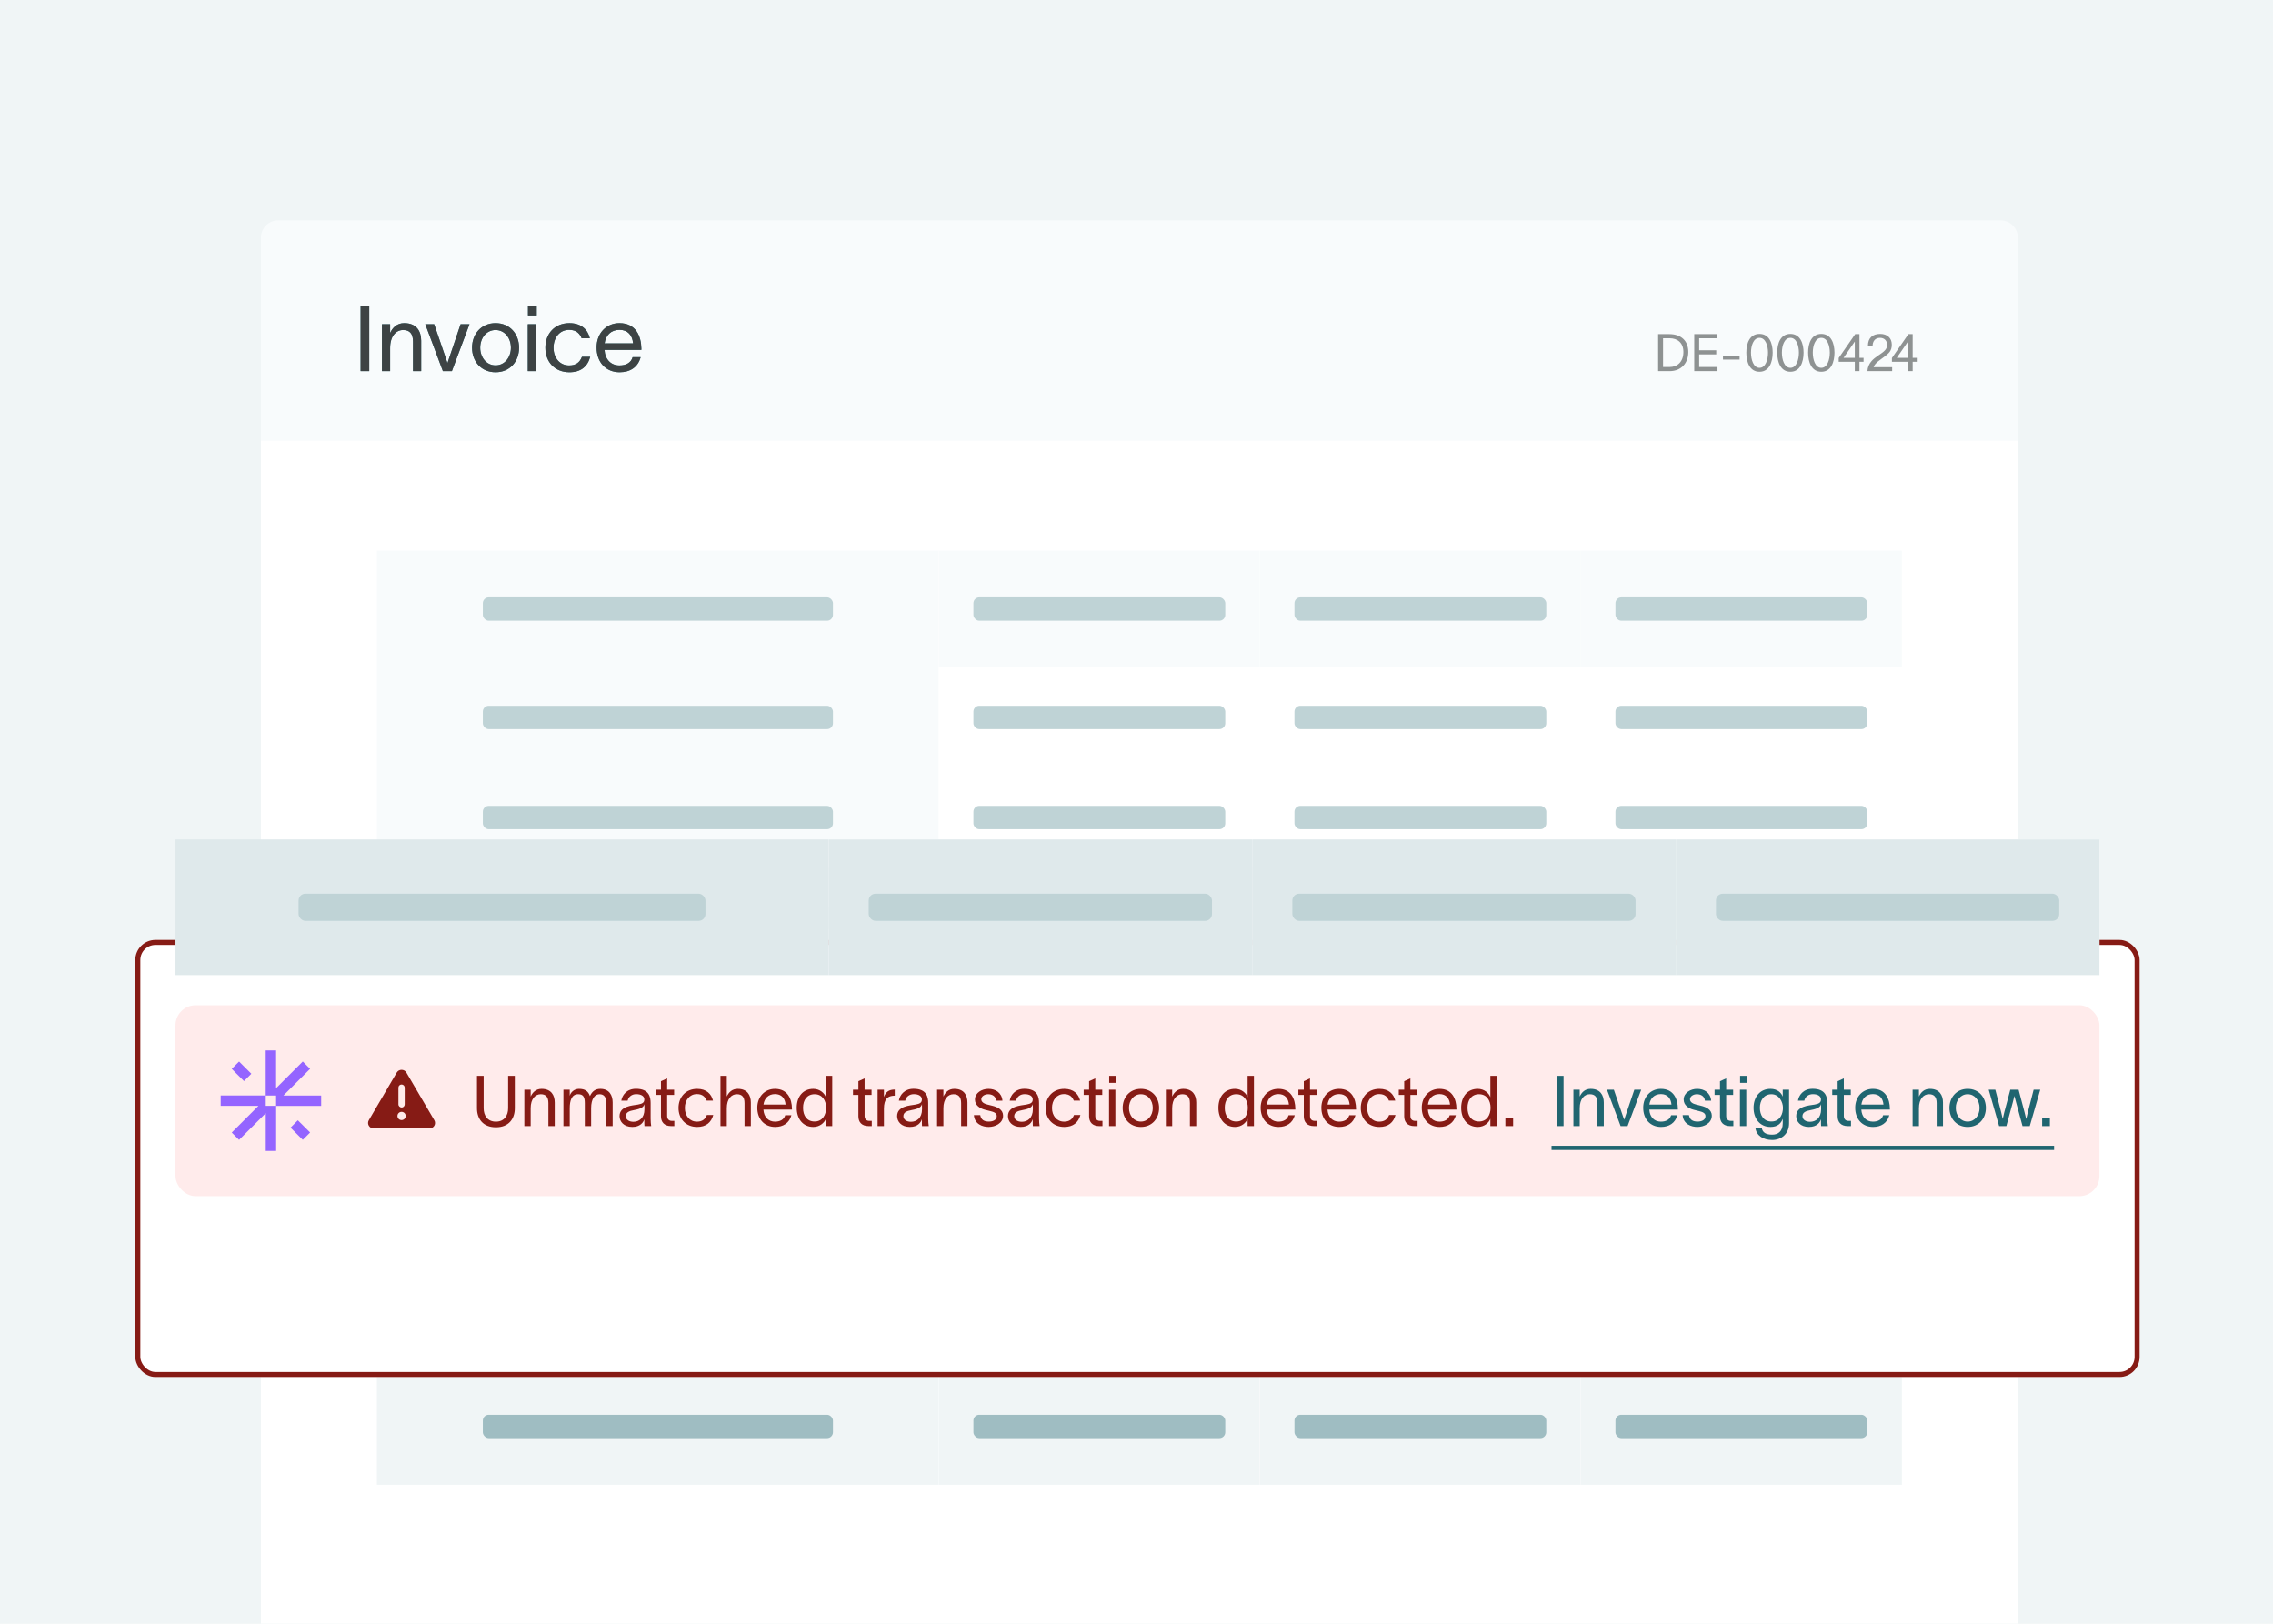 <svg width="392" height="280" viewBox="0 0 392 280" fill="none" xmlns="http://www.w3.org/2000/svg">
<g clip-path="url(#clip0_377_29372)">
<rect width="400" height="280" transform="translate(-4)" fill="#F0F5F6"/>
<g filter="url(#filter0_dd_377_29372)">
<rect x="45" y="38" width="303" height="271" rx="2.982" fill="white"/>
</g>
<path d="M45 40.982C45 39.335 46.335 38 47.982 38H345.018C346.665 38 348 39.335 348 40.982V76H45V40.982Z" fill="#F8FBFC"/>
<rect width="96.916" height="20.129" transform="translate(65 94.957)" fill="#F8FBFC"/>
<rect x="83.266" y="103.009" width="60.386" height="4.026" rx="1.006" fill="#BFD3D6"/>
<g clip-path="url(#clip1_377_29372)">
<rect width="96.916" height="17.261" transform="translate(65 115.086)" fill="#F8FBFC"/>
<rect x="83.266" y="121.703" width="60.386" height="4.026" rx="1.006" fill="#BFD3D6"/>
<rect width="96.916" height="17.261" transform="translate(65 132.347)" fill="#F8FBFC"/>
<rect x="83.266" y="138.965" width="60.386" height="4.026" rx="1.006" fill="#BFD3D6"/>
<rect width="96.916" height="17.261" transform="translate(65 149.608)" fill="#DFE9EB"/>
<rect x="83.266" y="156.226" width="60.386" height="4.026" rx="1.006" fill="#BFD3D6"/>
<rect width="96.916" height="17.261" transform="translate(65 166.869)" fill="#F8FBFC"/>
<rect x="83.266" y="173.487" width="60.386" height="4.026" rx="1.006" fill="#BFD3D6"/>
<rect width="96.916" height="17.261" transform="translate(65 184.131)" fill="#F8FBFC"/>
<rect x="83.266" y="190.748" width="60.386" height="4.026" rx="1.006" fill="#BFD3D6"/>
<rect width="96.916" height="17.261" transform="translate(65 201.392)" fill="#F8FBFC"/>
<rect x="83.266" y="208.01" width="60.386" height="4.026" rx="1.006" fill="#BFD3D6"/>
<rect width="96.916" height="17.261" transform="translate(65 218.653)" fill="#F8FBFC"/>
<rect x="83.266" y="225.271" width="60.386" height="4.026" rx="1.006" fill="#BFD3D6"/>
<g clip-path="url(#clip2_377_29372)">
<rect width="96.916" height="20.129" transform="translate(65 235.914)" fill="#F0F5F6"/>
<rect x="83.266" y="243.966" width="60.386" height="4.026" rx="1.006" fill="#9FBDC2"/>
</g>
</g>
<rect width="55.361" height="161.086" transform="translate(161.914 94.957)" fill="white"/>
<rect width="55.361" height="20.129" transform="translate(161.914 94.957)" fill="#F8FBFC"/>
<rect x="167.875" y="103.009" width="43.433" height="4.026" rx="1.006" fill="#BFD3D6"/>
<g clip-path="url(#clip3_377_29372)">
<rect x="167.875" y="121.703" width="43.433" height="4.026" rx="1.006" fill="#BFD3D6"/>
<rect x="167.875" y="138.965" width="43.433" height="4.026" rx="1.006" fill="#BFD3D6"/>
<rect width="55.361" height="17.261" transform="translate(161.914 149.608)" fill="#DFE9EB"/>
<rect x="167.875" y="156.226" width="43.433" height="4.026" rx="1.006" fill="#BFD3D6"/>
<rect x="167.875" y="173.487" width="43.433" height="4.026" rx="1.006" fill="#BFD3D6"/>
<rect x="167.875" y="190.748" width="43.433" height="4.026" rx="1.006" fill="#BFD3D6"/>
<rect x="167.875" y="208.01" width="43.433" height="4.026" rx="1.006" fill="#BFD3D6"/>
<rect x="167.875" y="225.271" width="43.433" height="4.026" rx="1.006" fill="#BFD3D6"/>
<rect width="55.361" height="20.129" transform="translate(161.914 235.914)" fill="#F0F5F6"/>
<rect x="167.875" y="243.966" width="43.433" height="4.026" rx="1.006" fill="#9FBDC2"/>
</g>
<rect width="55.361" height="161.086" transform="translate(217.281 94.957)" fill="white"/>
<rect width="55.361" height="20.129" transform="translate(217.281 94.957)" fill="#F8FBFC"/>
<rect x="223.242" y="103.009" width="43.433" height="4.026" rx="1.006" fill="#BFD3D6"/>
<g clip-path="url(#clip4_377_29372)">
<rect x="223.242" y="121.703" width="43.433" height="4.026" rx="1.006" fill="#BFD3D6"/>
<rect x="223.242" y="138.965" width="43.433" height="4.026" rx="1.006" fill="#BFD3D6"/>
<rect width="55.361" height="17.261" transform="translate(217.281 149.608)" fill="#DFE9EB"/>
<rect x="223.242" y="156.226" width="43.433" height="4.026" rx="1.006" fill="#BFD3D6"/>
<rect x="223.242" y="173.487" width="43.433" height="4.026" rx="1.006" fill="#BFD3D6"/>
<rect x="223.242" y="190.748" width="43.433" height="4.026" rx="1.006" fill="#BFD3D6"/>
<rect x="223.242" y="208.01" width="43.433" height="4.026" rx="1.006" fill="#BFD3D6"/>
<rect x="223.242" y="225.271" width="43.433" height="4.026" rx="1.006" fill="#BFD3D6"/>
<rect width="55.361" height="20.129" transform="translate(217.281 235.914)" fill="#F0F5F6"/>
<rect x="223.242" y="243.966" width="43.433" height="4.026" rx="1.006" fill="#9FBDC2"/>
</g>
<rect width="55.361" height="161.086" transform="translate(272.641 94.957)" fill="white"/>
<rect width="55.361" height="20.129" transform="translate(272.641 94.957)" fill="#F8FBFC"/>
<rect x="278.602" y="103.009" width="43.433" height="4.026" rx="1.006" fill="#BFD3D6"/>
<g clip-path="url(#clip5_377_29372)">
<rect x="278.602" y="121.703" width="43.433" height="4.026" rx="1.006" fill="#BFD3D6"/>
<rect x="278.602" y="138.965" width="43.433" height="4.026" rx="1.006" fill="#BFD3D6"/>
<rect width="55.361" height="17.261" transform="translate(272.641 149.608)" fill="#DFE9EB"/>
<rect x="278.602" y="156.226" width="43.433" height="4.026" rx="1.006" fill="#BFD3D6"/>
<rect x="278.602" y="173.487" width="43.433" height="4.026" rx="1.006" fill="#BFD3D6"/>
<rect x="278.602" y="190.748" width="43.433" height="4.026" rx="1.006" fill="#BFD3D6"/>
<rect x="278.602" y="208.01" width="43.433" height="4.026" rx="1.006" fill="#BFD3D6"/>
<rect x="278.602" y="225.271" width="43.433" height="4.026" rx="1.006" fill="#BFD3D6"/>
<rect width="55.361" height="20.129" transform="translate(272.641 235.914)" fill="#F0F5F6"/>
<rect x="278.602" y="243.966" width="43.433" height="4.026" rx="1.006" fill="#9FBDC2"/>
</g>
<path d="M62.19 52.822H63.677V64H62.19V52.822ZM65.87 64V55.906H67.279V57.425C67.702 56.501 68.453 55.718 69.706 55.718C71.835 55.718 72.633 57.111 72.633 58.755V64H71.224V58.896C71.224 57.472 70.614 56.908 69.518 56.908C68.328 56.908 67.279 57.91 67.279 60.023V64H65.87ZM74.875 55.906C75.642 58.129 76.394 60.352 77.161 62.575H77.177L79.431 55.906H80.965C79.948 58.599 78.946 61.307 77.928 64H76.378C75.361 61.307 74.359 58.599 73.341 55.906H74.875ZM85.462 64.188C83.004 64.188 81.407 62.34 81.407 59.961C81.407 57.581 83.004 55.718 85.462 55.718C87.92 55.718 89.517 57.581 89.517 59.961C89.517 62.34 87.92 64.188 85.462 64.188ZM82.816 59.961C82.816 61.62 83.881 62.998 85.462 62.998C87.043 62.998 88.108 61.62 88.108 59.961C88.108 58.286 87.043 56.908 85.462 56.908C83.881 56.908 82.816 58.286 82.816 59.961ZM92.554 54.387H91.051V52.822H92.554V54.387ZM91.02 64V55.906H92.429V64H91.02ZM101.785 61.526C101.331 63.217 100.156 64.188 98.2 64.188C95.679 64.188 94.051 62.403 94.051 59.961C94.051 57.519 95.679 55.718 98.2 55.718C100.266 55.718 101.378 56.861 101.722 58.333H100.313C100.016 57.597 99.468 56.877 98.153 56.877C96.509 56.877 95.46 58.223 95.46 59.961C95.46 61.683 96.509 63.014 98.153 63.014C99.327 63.014 100 62.481 100.36 61.526H101.785ZM110.481 61.589C110.027 63.311 108.665 64.188 106.864 64.188C104.469 64.188 102.888 62.45 102.888 59.914C102.888 57.472 104.547 55.718 106.833 55.718C109.682 55.718 110.575 58.004 110.606 60.086V60.337H104.25C104.359 62.027 105.393 63.014 106.833 63.014C107.913 63.014 108.821 62.591 109.103 61.589H110.481ZM104.265 59.209H109.181C109.056 57.8 108.273 56.877 106.833 56.877C105.377 56.877 104.453 57.816 104.265 59.209Z" fill="#407B85"/>
<path d="M62.19 52.822H63.677V64H62.19V52.822ZM65.87 64V55.906H67.279V57.425C67.702 56.501 68.453 55.718 69.706 55.718C71.835 55.718 72.633 57.111 72.633 58.755V64H71.224V58.896C71.224 57.472 70.614 56.908 69.518 56.908C68.328 56.908 67.279 57.91 67.279 60.023V64H65.87ZM74.875 55.906C75.642 58.129 76.394 60.352 77.161 62.575H77.177L79.431 55.906H80.965C79.948 58.599 78.946 61.307 77.928 64H76.378C75.361 61.307 74.359 58.599 73.341 55.906H74.875ZM85.462 64.188C83.004 64.188 81.407 62.34 81.407 59.961C81.407 57.581 83.004 55.718 85.462 55.718C87.92 55.718 89.517 57.581 89.517 59.961C89.517 62.34 87.92 64.188 85.462 64.188ZM82.816 59.961C82.816 61.62 83.881 62.998 85.462 62.998C87.043 62.998 88.108 61.62 88.108 59.961C88.108 58.286 87.043 56.908 85.462 56.908C83.881 56.908 82.816 58.286 82.816 59.961ZM92.554 54.387H91.051V52.822H92.554V54.387ZM91.02 64V55.906H92.429V64H91.02ZM101.785 61.526C101.331 63.217 100.156 64.188 98.2 64.188C95.679 64.188 94.051 62.403 94.051 59.961C94.051 57.519 95.679 55.718 98.2 55.718C100.266 55.718 101.378 56.861 101.722 58.333H100.313C100.016 57.597 99.468 56.877 98.153 56.877C96.509 56.877 95.46 58.223 95.46 59.961C95.46 61.683 96.509 63.014 98.153 63.014C99.327 63.014 100 62.481 100.36 61.526H101.785ZM110.481 61.589C110.027 63.311 108.665 64.188 106.864 64.188C104.469 64.188 102.888 62.45 102.888 59.914C102.888 57.472 104.547 55.718 106.833 55.718C109.682 55.718 110.575 58.004 110.606 60.086V60.337H104.25C104.359 62.027 105.393 63.014 106.833 63.014C107.913 63.014 108.821 62.591 109.103 61.589H110.481ZM104.265 59.209H109.181C109.056 57.8 108.273 56.877 106.833 56.877C105.377 56.877 104.453 57.816 104.265 59.209Z" fill="#3D4344"/>
<path d="M287.886 57.612C289.979 57.612 291.169 58.829 291.169 60.699C291.169 62.569 289.979 64 287.939 64H285.962V57.612H287.886ZM286.812 63.284H287.966C289.263 63.284 290.319 62.408 290.319 60.699C290.319 59.062 289.263 58.328 287.93 58.328H286.812V63.284ZM296.172 57.612V58.328H293.041V60.395H295.984V61.11H293.041V63.284H296.199V64H292.191V57.612H296.172ZM297.145 61.334H300.016V62.014H297.145V61.334ZM303.447 63.427C304.493 63.427 304.914 62.005 304.914 60.806C304.914 59.616 304.493 58.257 303.447 58.257C302.4 58.257 301.979 59.616 301.979 60.806C301.979 62.005 302.4 63.427 303.447 63.427ZM301.174 60.806C301.174 59.178 301.765 57.577 303.447 57.577C305.128 57.577 305.719 59.178 305.719 60.806C305.719 62.434 305.128 64.107 303.447 64.107C301.765 64.107 301.174 62.443 301.174 60.806ZM308.776 63.427C309.823 63.427 310.243 62.005 310.243 60.806C310.243 59.616 309.823 58.257 308.776 58.257C307.729 58.257 307.309 59.616 307.309 60.806C307.309 62.005 307.729 63.427 308.776 63.427ZM306.504 60.806C306.504 59.178 307.094 57.577 308.776 57.577C310.458 57.577 311.048 59.178 311.048 60.806C311.048 62.434 310.458 64.107 308.776 64.107C307.094 64.107 306.504 62.443 306.504 60.806ZM314.105 63.427C315.152 63.427 315.572 62.005 315.572 60.806C315.572 59.616 315.152 58.257 314.105 58.257C313.058 58.257 312.638 59.616 312.638 60.806C312.638 62.005 313.058 63.427 314.105 63.427ZM311.833 60.806C311.833 59.178 312.423 57.577 314.105 57.577C315.787 57.577 316.377 59.178 316.377 60.806C316.377 62.434 315.787 64.107 314.105 64.107C312.423 64.107 311.833 62.443 311.833 60.806ZM317.108 62.39V61.728L319.953 57.612H320.687V61.71H321.393V62.39H320.687V64H319.882V62.39H317.108ZM317.94 61.71H319.882V58.928H319.855L317.94 61.71ZM322.146 59.643C322.146 58.283 322.933 57.577 324.275 57.577C325.465 57.577 326.261 58.275 326.261 59.428C326.261 60.547 325.724 60.931 324.999 61.495C324.248 62.086 323.371 62.551 323.121 63.32H326.323V64H322.056C322.146 62.604 323.076 61.871 323.944 61.289C324.946 60.618 325.456 60.234 325.456 59.464C325.456 58.811 325.026 58.257 324.23 58.257C323.344 58.257 322.96 58.901 322.951 59.643H322.146ZM326.282 62.39V61.728L329.126 57.612H329.86V61.71H330.567V62.39H329.86V64H329.055V62.39H326.282ZM327.114 61.71H329.055V58.928H329.028L327.114 61.71Z" fill="#1D2020" fill-opacity="0.48"/>
<g filter="url(#filter1_dd_377_29372)">
<rect x="23.336" y="137.826" width="345.661" height="75.37" rx="3.465" fill="white"/>
<rect x="23.769" y="138.259" width="344.794" height="74.503" rx="3.032" stroke="#861B15" stroke-width="0.866"/>
</g>
<rect x="30.266" y="173.346" width="331.8" height="32.92" rx="3.465" fill="#FFEBEB"/>
<path d="M45.833 190.694H47.627V198.465H45.833V191.959L41.233 196.559L39.968 195.295L44.569 190.694H38.062V188.901H45.833V190.694ZM48.883 188.91L53.483 184.31L52.218 183.045L47.618 187.645V181.139H45.825V188.91H47.618V190.703H55.389V188.91H48.883ZM43.347 185.159L41.233 183.053L39.968 184.318L42.082 186.423L43.347 185.159ZM50.104 194.446L52.218 196.551L53.483 195.286L51.369 193.181L50.104 194.446Z" fill="#9464FF"/>
<path d="M74.898 193.168L70.086 184.956C69.718 184.324 68.788 184.324 68.417 184.956L63.607 193.168C63.237 193.798 63.698 194.59 64.44 194.59H74.065C74.804 194.59 75.266 193.8 74.898 193.168ZM68.71 187.55C68.71 187.252 68.953 187.009 69.251 187.009C69.55 187.009 69.793 187.253 69.793 187.55V190.438C69.793 190.737 69.55 190.98 69.272 190.98C68.993 190.98 68.71 190.738 68.71 190.438V187.55ZM69.251 193.146C68.86 193.146 68.542 192.828 68.542 192.436C68.542 192.045 68.86 191.727 69.251 191.727C69.643 191.727 69.961 192.045 69.961 192.436C69.96 192.828 69.644 193.146 69.251 193.146Z" fill="#861B15"/>
<path d="M88.781 191.1C88.781 192.919 87.75 194.386 85.519 194.386C83.287 194.386 82.256 192.919 82.256 191.1V185.52H83.408V191.1C83.408 192.349 84.063 193.416 85.519 193.416C86.974 193.416 87.629 192.349 87.629 191.1V185.52H88.781V191.1ZM90.426 194.18V187.91H91.518V189.086C91.845 188.371 92.427 187.764 93.398 187.764C95.047 187.764 95.666 188.844 95.666 190.117V194.18H94.574V190.226C94.574 189.123 94.101 188.686 93.252 188.686C92.33 188.686 91.518 189.462 91.518 191.1V194.18H90.426ZM97.166 194.18V187.91H98.257V188.977C98.379 188.407 98.997 187.764 99.846 187.764C100.865 187.764 101.447 188.152 101.738 189.013C102.126 188.164 102.696 187.764 103.533 187.764C105.061 187.764 105.656 188.844 105.656 190.117V194.18H104.564V190.226C104.564 189.123 104.115 188.686 103.388 188.686C102.587 188.686 101.944 189.462 101.944 191.1V194.18H100.853V190.226C100.853 189.123 100.549 188.686 99.701 188.686C98.585 188.686 98.257 189.79 98.257 191.1V194.18H97.166ZM107.15 189.802C107.283 188.892 108.047 187.752 109.685 187.752C111.989 187.752 112.208 189.244 112.208 190.214V192.907C112.208 193.38 112.256 193.877 112.305 194.18H111.14C111.116 193.877 111.116 193.622 111.116 193.271V193.028H111.104C110.958 193.513 110.437 194.326 109.042 194.326C107.538 194.326 106.847 193.368 106.847 192.47C106.847 190.699 109.078 190.639 110.024 190.469C110.849 190.323 111.116 190.093 111.116 189.571C111.116 189.05 110.619 188.674 109.721 188.674C108.957 188.674 108.387 189.123 108.242 189.802H107.15ZM107.926 192.47C107.926 193.064 108.472 193.44 109.236 193.44C110.194 193.44 111.14 192.822 111.14 191.269L111.128 190.396C111.007 190.808 110.74 191.172 109.382 191.415C108.472 191.573 107.926 191.839 107.926 192.47ZM115.058 192.422C115.058 192.979 115.373 193.283 115.858 193.283H116.295V194.18H115.749C114.536 194.18 113.99 193.465 113.99 192.494V188.807H113.056V187.91H113.99V186.442L115.058 185.957V187.91H116.258V188.807H115.058V192.422ZM123.011 192.264C122.659 193.574 121.749 194.326 120.233 194.326C118.281 194.326 117.019 192.943 117.019 191.051C117.019 189.159 118.281 187.764 120.233 187.764C121.834 187.764 122.695 188.65 122.962 189.79H121.871C121.64 189.22 121.216 188.662 120.197 188.662C118.923 188.662 118.111 189.705 118.111 191.051C118.111 192.385 118.923 193.416 120.197 193.416C121.107 193.416 121.628 193.004 121.907 192.264H123.011ZM124.253 194.18V185.52H125.345V189.086C125.672 188.371 126.254 187.764 127.225 187.764C128.874 187.764 129.493 188.844 129.493 190.117V194.18H128.401V190.226C128.401 189.123 127.928 188.686 127.079 188.686C126.157 188.686 125.345 189.462 125.345 191.1V194.18H124.253ZM136.487 192.312C136.135 193.647 135.08 194.326 133.685 194.326C131.829 194.326 130.605 192.979 130.605 191.015C130.605 189.123 131.89 187.764 133.661 187.764C135.868 187.764 136.56 189.535 136.584 191.148V191.342H131.66C131.745 192.652 132.545 193.416 133.661 193.416C134.498 193.416 135.201 193.089 135.42 192.312H136.487ZM131.672 190.469H135.48C135.383 189.377 134.777 188.662 133.661 188.662C132.533 188.662 131.817 189.389 131.672 190.469ZM140.265 187.764C141.405 187.764 142.194 188.528 142.424 189.183H142.436V185.52H143.528V194.18H142.436V192.931H142.424C142.194 193.574 141.405 194.326 140.265 194.326C138.495 194.326 137.403 192.967 137.403 191.027C137.403 189.086 138.495 187.764 140.265 187.764ZM138.495 191.027C138.495 192.385 139.162 193.392 140.484 193.392C141.842 193.392 142.473 192.264 142.473 191.027C142.473 189.802 141.842 188.686 140.484 188.686C139.198 188.686 138.495 189.668 138.495 191.027ZM149.11 192.422C149.11 192.979 149.425 193.283 149.91 193.283H150.347V194.18H149.801C148.588 194.18 148.042 193.465 148.042 192.494V188.807H147.108V187.91H148.042V186.442L149.11 185.957V187.91H150.31V188.807H149.11V192.422ZM152.444 187.91V189.171C152.76 188.249 153.366 187.886 154.312 187.886V188.929C154.264 188.929 154.07 188.941 153.912 188.965C153.184 189.074 152.444 189.402 152.444 191.221V194.18H151.353V187.91H152.444ZM155.024 189.802C155.158 188.892 155.922 187.752 157.559 187.752C159.863 187.752 160.082 189.244 160.082 190.214V192.907C160.082 193.38 160.13 193.877 160.179 194.18H159.014C158.99 193.877 158.99 193.622 158.99 193.271V193.028H158.978C158.833 193.513 158.311 194.326 156.916 194.326C155.412 194.326 154.721 193.368 154.721 192.47C154.721 190.699 156.953 190.639 157.899 190.469C158.723 190.323 158.99 190.093 158.99 189.571C158.99 189.05 158.493 188.674 157.595 188.674C156.831 188.674 156.261 189.123 156.116 189.802H155.024ZM155.8 192.47C155.8 193.064 156.346 193.44 157.11 193.44C158.068 193.44 159.014 192.822 159.014 191.269L159.002 190.396C158.881 190.808 158.614 191.172 157.256 191.415C156.346 191.573 155.8 191.839 155.8 192.47ZM161.61 194.18V187.91H162.701V189.086C163.029 188.371 163.611 187.764 164.581 187.764C166.231 187.764 166.849 188.844 166.849 190.117V194.18H165.758V190.226C165.758 189.123 165.285 188.686 164.436 188.686C163.514 188.686 162.701 189.462 162.701 191.1V194.18H161.61ZM171.806 189.802C171.733 188.989 171.054 188.686 170.423 188.686C169.829 188.686 169.235 189.026 169.235 189.559C169.235 190.044 169.72 190.323 170.265 190.457L171.09 190.663C172.036 190.893 172.994 191.342 172.994 192.385C172.994 193.719 171.6 194.326 170.508 194.326C169.453 194.326 168.07 193.841 167.961 192.288H169.053C169.198 193.089 169.695 193.404 170.544 193.404C171.163 193.404 171.903 193.186 171.903 192.458C171.903 191.924 171.381 191.742 170.787 191.597L169.914 191.379C168.98 191.148 168.143 190.578 168.143 189.608C168.143 188.431 169.356 187.764 170.46 187.764C171.685 187.764 172.764 188.419 172.885 189.802H171.806ZM174.141 189.802C174.274 188.892 175.038 187.752 176.676 187.752C178.98 187.752 179.198 189.244 179.198 190.214V192.907C179.198 193.38 179.247 193.877 179.295 194.18H178.131C178.107 193.877 178.107 193.622 178.107 193.271V193.028H178.095C177.949 193.513 177.428 194.326 176.033 194.326C174.529 194.326 173.837 193.368 173.837 192.47C173.837 190.699 176.069 190.639 177.015 190.469C177.84 190.323 178.107 190.093 178.107 189.571C178.107 189.05 177.609 188.674 176.712 188.674C175.948 188.674 175.378 189.123 175.232 189.802H174.141ZM174.917 192.47C174.917 193.064 175.463 193.44 176.227 193.44C177.185 193.44 178.131 192.822 178.131 191.269L178.119 190.396C177.998 190.808 177.731 191.172 176.372 191.415C175.463 191.573 174.917 191.839 174.917 192.47ZM186.33 192.264C185.978 193.574 185.068 194.326 183.552 194.326C181.6 194.326 180.338 192.943 180.338 191.051C180.338 189.159 181.6 187.764 183.552 187.764C185.153 187.764 186.014 188.65 186.281 189.79H185.19C184.959 189.22 184.535 188.662 183.516 188.662C182.242 188.662 181.43 189.705 181.43 191.051C181.43 192.385 182.242 193.416 183.516 193.416C184.426 193.416 184.947 193.004 185.226 192.264H186.33ZM188.894 192.422C188.894 192.979 189.21 193.283 189.695 193.283H190.131V194.18H189.586C188.373 194.18 187.827 193.465 187.827 192.494V188.807H186.893V187.91H187.827V186.442L188.894 185.957V187.91H190.095V188.807H188.894V192.422ZM192.456 186.733H191.292V185.52H192.456V186.733ZM191.268 194.18V187.91H192.359V194.18H191.268ZM196.757 194.326C194.853 194.326 193.616 192.895 193.616 191.051C193.616 189.208 194.853 187.764 196.757 187.764C198.661 187.764 199.898 189.208 199.898 191.051C199.898 192.895 198.661 194.326 196.757 194.326ZM194.707 191.051C194.707 192.337 195.532 193.404 196.757 193.404C197.982 193.404 198.807 192.337 198.807 191.051C198.807 189.753 197.982 188.686 196.757 188.686C195.532 188.686 194.707 189.753 194.707 191.051ZM201.063 194.18V187.91H202.154V189.086C202.482 188.371 203.064 187.764 204.034 187.764C205.684 187.764 206.302 188.844 206.302 190.117V194.18H205.211V190.226C205.211 189.123 204.738 188.686 203.889 188.686C202.967 188.686 202.154 189.462 202.154 191.1V194.18H201.063ZM212.989 187.764C214.129 187.764 214.917 188.528 215.148 189.183H215.16V185.52H216.251V194.18H215.16V192.931H215.148C214.917 193.574 214.129 194.326 212.989 194.326C211.218 194.326 210.126 192.967 210.126 191.027C210.126 189.086 211.218 187.764 212.989 187.764ZM211.218 191.027C211.218 192.385 211.885 193.392 213.207 193.392C214.565 193.392 215.196 192.264 215.196 191.027C215.196 189.802 214.565 188.686 213.207 188.686C211.921 188.686 211.218 189.668 211.218 191.027ZM223.293 192.312C222.941 193.647 221.886 194.326 220.491 194.326C218.636 194.326 217.411 192.979 217.411 191.015C217.411 189.123 218.696 187.764 220.467 187.764C222.674 187.764 223.366 189.535 223.39 191.148V191.342H218.466C218.551 192.652 219.351 193.416 220.467 193.416C221.304 193.416 222.007 193.089 222.226 192.312H223.293ZM218.478 190.469H222.286C222.189 189.377 221.583 188.662 220.467 188.662C219.339 188.662 218.623 189.389 218.478 190.469ZM225.919 192.422C225.919 192.979 226.235 193.283 226.72 193.283H227.156V194.18H226.611C225.398 194.18 224.852 193.465 224.852 192.494V188.807H223.918V187.91H224.852V186.442L225.919 185.957V187.91H227.12V188.807H225.919V192.422ZM233.763 192.312C233.411 193.647 232.356 194.326 230.961 194.326C229.106 194.326 227.881 192.979 227.881 191.015C227.881 189.123 229.166 187.764 230.937 187.764C233.145 187.764 233.836 189.535 233.86 191.148V191.342H228.936C229.021 192.652 229.821 193.416 230.937 193.416C231.774 193.416 232.477 193.089 232.696 192.312H233.763ZM228.948 190.469H232.756C232.659 189.377 232.053 188.662 230.937 188.662C229.809 188.662 229.094 189.389 228.948 190.469ZM240.671 192.264C240.319 193.574 239.409 194.326 237.893 194.326C235.941 194.326 234.679 192.943 234.679 191.051C234.679 189.159 235.941 187.764 237.893 187.764C239.494 187.764 240.355 188.65 240.622 189.79H239.531C239.3 189.22 238.876 188.662 237.857 188.662C236.584 188.662 235.771 189.705 235.771 191.051C235.771 192.385 236.584 193.416 237.857 193.416C238.767 193.416 239.288 193.004 239.567 192.264H240.671ZM243.235 192.422C243.235 192.979 243.551 193.283 244.036 193.283H244.473V194.18H243.927C242.714 194.18 242.168 193.465 242.168 192.494V188.807H241.234V187.91H242.168V186.442L243.235 185.957V187.91H244.436V188.807H243.235V192.422ZM251.079 192.312C250.728 193.647 249.672 194.326 248.278 194.326C246.422 194.326 245.197 192.979 245.197 191.015C245.197 189.123 246.483 187.764 248.253 187.764C250.461 187.764 251.152 189.535 251.176 191.148V191.342H246.252C246.337 192.652 247.138 193.416 248.253 193.416C249.09 193.416 249.794 193.089 250.012 192.312H251.079ZM246.264 190.469H250.073C249.976 189.377 249.369 188.662 248.253 188.662C247.125 188.662 246.41 189.389 246.264 190.469ZM254.858 187.764C255.998 187.764 256.786 188.528 257.017 189.183H257.029V185.52H258.12V194.18H257.029V192.931H257.017C256.786 193.574 255.998 194.326 254.858 194.326C253.087 194.326 251.996 192.967 251.996 191.027C251.996 189.086 253.087 187.764 254.858 187.764ZM253.087 191.027C253.087 192.385 253.754 193.392 255.076 193.392C256.435 193.392 257.065 192.264 257.065 191.027C257.065 189.802 256.435 188.686 255.076 188.686C253.791 188.686 253.087 189.668 253.087 191.027ZM259.619 192.725H260.953V194.18H259.619V192.725Z" fill="#861B15"/>
<path d="M268.5 185.52H269.652V194.18H268.5V185.52ZM271.351 194.18V187.91H272.442V189.086C272.77 188.371 273.352 187.764 274.322 187.764C275.972 187.764 276.59 188.844 276.59 190.117V194.18H275.499V190.226C275.499 189.123 275.026 188.686 274.177 188.686C273.255 188.686 272.442 189.462 272.442 191.1V194.18H271.351ZM278.327 187.91C278.922 189.632 279.504 191.354 280.098 193.076H280.11L281.857 187.91H283.045C282.257 189.996 281.481 192.094 280.692 194.18H279.492C278.703 192.094 277.927 189.996 277.139 187.91H278.327ZM289.27 192.312C288.918 193.647 287.863 194.326 286.468 194.326C284.612 194.326 283.387 192.979 283.387 191.015C283.387 189.123 284.673 187.764 286.444 187.764C288.651 187.764 289.342 189.535 289.367 191.148V191.342H284.443C284.527 192.652 285.328 193.416 286.444 193.416C287.281 193.416 287.984 193.089 288.202 192.312H289.27ZM284.455 190.469H288.263C288.166 189.377 287.56 188.662 286.444 188.662C285.316 188.662 284.6 189.389 284.455 190.469ZM294.031 189.802C293.958 188.989 293.279 188.686 292.648 188.686C292.054 188.686 291.459 189.026 291.459 189.559C291.459 190.044 291.945 190.323 292.49 190.457L293.315 190.663C294.261 190.893 295.219 191.342 295.219 192.385C295.219 193.719 293.824 194.326 292.733 194.326C291.678 194.326 290.295 193.841 290.186 192.288H291.277C291.423 193.089 291.92 193.404 292.769 193.404C293.388 193.404 294.128 193.186 294.128 192.458C294.128 191.924 293.606 191.742 293.012 191.597L292.139 191.379C291.205 191.148 290.368 190.578 290.368 189.608C290.368 188.431 291.581 187.764 292.684 187.764C293.909 187.764 294.989 188.419 295.11 189.802H294.031ZM297.7 192.422C297.7 192.979 298.015 193.283 298.5 193.283H298.937V194.18H298.391C297.178 194.18 296.632 193.465 296.632 192.494V188.807H295.698V187.91H296.632V186.442L297.7 185.957V187.91H298.9V188.807H297.7V192.422ZM301.262 186.733H300.097V185.52H301.262V186.733ZM300.073 194.18V187.91H301.165V194.18H300.073ZM307.454 187.91H308.546V193.695C308.546 195.551 307.187 196.582 305.635 196.582C304.083 196.582 302.87 195.805 302.736 194.447H303.828C303.949 195.345 304.64 195.66 305.635 195.66C306.63 195.66 307.454 195.114 307.454 193.695V192.943H307.442C307.175 193.719 306.557 194.326 305.332 194.326C303.537 194.326 302.421 192.907 302.421 191.027C302.421 189.159 303.537 187.764 305.332 187.764C306.557 187.764 307.212 188.456 307.442 189.074H307.454V187.91ZM303.513 191.027C303.513 192.264 304.131 193.392 305.502 193.392C307.042 193.392 307.491 192.021 307.491 191.027C307.491 190.044 306.848 188.686 305.502 188.686C304.167 188.686 303.513 189.802 303.513 191.027ZM310.081 189.802C310.215 188.892 310.979 187.752 312.616 187.752C314.92 187.752 315.139 189.244 315.139 190.214V192.907C315.139 193.38 315.187 193.877 315.236 194.18H314.071C314.047 193.877 314.047 193.622 314.047 193.271V193.028H314.035C313.889 193.513 313.368 194.326 311.973 194.326C310.469 194.326 309.778 193.368 309.778 192.47C309.778 190.699 312.01 190.639 312.956 190.469C313.78 190.323 314.047 190.093 314.047 189.571C314.047 189.05 313.55 188.674 312.652 188.674C311.888 188.674 311.318 189.123 311.173 189.802H310.081ZM310.857 192.47C310.857 193.064 311.403 193.44 312.167 193.44C313.125 193.44 314.071 192.822 314.071 191.269L314.059 190.396C313.938 190.808 313.671 191.172 312.313 191.415C311.403 191.573 310.857 191.839 310.857 192.47ZM317.989 192.422C317.989 192.979 318.304 193.283 318.789 193.283H319.226V194.18H318.68C317.467 194.18 316.921 193.465 316.921 192.494V188.807H315.988V187.91H316.921V186.442L317.989 185.957V187.91H319.19V188.807H317.989V192.422ZM325.833 192.312C325.481 193.647 324.426 194.326 323.031 194.326C321.175 194.326 319.95 192.979 319.95 191.015C319.95 189.123 321.236 187.764 323.007 187.764C325.214 187.764 325.905 189.535 325.93 191.148V191.342H321.006C321.09 192.652 321.891 193.416 323.007 193.416C323.844 193.416 324.547 193.089 324.765 192.312H325.833ZM321.018 190.469H324.826C324.729 189.377 324.123 188.662 323.007 188.662C321.879 188.662 321.163 189.389 321.018 190.469ZM329.849 194.18V187.91H330.941V189.086C331.268 188.371 331.851 187.764 332.821 187.764C334.47 187.764 335.089 188.844 335.089 190.117V194.18H333.997V190.226C333.997 189.123 333.524 188.686 332.675 188.686C331.754 188.686 330.941 189.462 330.941 191.1V194.18H329.849ZM339.342 194.326C337.438 194.326 336.201 192.895 336.201 191.051C336.201 189.208 337.438 187.764 339.342 187.764C341.246 187.764 342.483 189.208 342.483 191.051C342.483 192.895 341.246 194.326 339.342 194.326ZM337.292 191.051C337.292 192.337 338.117 193.404 339.342 193.404C340.567 193.404 341.392 192.337 341.392 191.051C341.392 189.753 340.567 188.686 339.342 188.686C338.117 188.686 337.292 189.753 337.292 191.051ZM344.764 194.18L342.969 187.91H344.109L345.115 191.767C345.212 192.155 345.285 192.543 345.382 192.931H345.394C345.491 192.555 345.564 192.155 345.661 191.779L346.692 187.91H348.123L349.142 191.767L349.433 192.943H349.445L349.724 191.767L350.719 187.91H351.859L350.052 194.18H348.802L347.687 190.069L347.408 189.001H347.396C347.299 189.365 347.226 189.705 347.129 190.069L346.013 194.18H344.764ZM352.186 192.725H353.52V194.18H352.186V192.725Z" fill="#206570"/>
<path d="M267.578 197.576H354.248V198.304H267.578V197.576Z" fill="#206570"/>
<rect width="112.621" height="23.391" transform="translate(30.266 144.758)" fill="#DFE9EB"/>
<rect x="51.492" y="154.114" width="70.172" height="4.678" rx="1.17" fill="#BFD3D6"/>
<rect width="73.059" height="23.391" transform="translate(142.891 144.758)" fill="white"/>
<rect width="73.059" height="23.391" transform="translate(142.891 144.758)" fill="#DFE9EB"/>
<rect x="149.82" y="154.114" width="59.198" height="4.678" rx="1.17" fill="#BFD3D6"/>
<rect width="73.059" height="23.391" transform="translate(215.945 144.758)" fill="white"/>
<rect width="73.059" height="23.391" transform="translate(215.945 144.758)" fill="#DFE9EB"/>
<rect x="222.875" y="154.114" width="59.198" height="4.678" rx="1.17" fill="#BFD3D6"/>
<rect width="73.059" height="23.391" transform="translate(289.008 144.758)" fill="white"/>
<rect width="73.059" height="23.391" transform="translate(289.008 144.758)" fill="#DFE9EB"/>
<rect x="295.938" y="154.114" width="59.198" height="4.678" rx="1.17" fill="#BFD3D6"/>
</g>
<defs>
<filter id="filter0_dd_377_29372" x="40.527" y="36.509" width="311.946" height="279.946" filterUnits="userSpaceOnUse" color-interpolation-filters="sRGB">
<feFlood flood-opacity="0" result="BackgroundImageFix"/>
<feColorMatrix in="SourceAlpha" type="matrix" values="0 0 0 0 0 0 0 0 0 0 0 0 0 0 0 0 0 0 127 0" result="hardAlpha"/>
<feMorphology radius="1.491" operator="erode" in="SourceAlpha" result="effect1_dropShadow_377_29372"/>
<feOffset dy="1.491"/>
<feGaussianBlur stdDeviation="1.491"/>
<feComposite in2="hardAlpha" operator="out"/>
<feColorMatrix type="matrix" values="0 0 0 0 0.059 0 0 0 0 0.216 0 0 0 0 0.243 0 0 0 0.06 0"/>
<feBlend mode="normal" in2="BackgroundImageFix" result="effect1_dropShadow_377_29372"/>
<feColorMatrix in="SourceAlpha" type="matrix" values="0 0 0 0 0 0 0 0 0 0 0 0 0 0 0 0 0 0 127 0" result="hardAlpha"/>
<feMorphology radius="1.491" operator="erode" in="SourceAlpha" result="effect2_dropShadow_377_29372"/>
<feOffset dy="2.982"/>
<feGaussianBlur stdDeviation="2.982"/>
<feComposite in2="hardAlpha" operator="out"/>
<feColorMatrix type="matrix" values="0 0 0 0 0.059 0 0 0 0 0.216 0 0 0 0 0.243 0 0 0 0.1 0"/>
<feBlend mode="normal" in2="effect1_dropShadow_377_29372" result="effect2_dropShadow_377_29372"/>
<feBlend mode="normal" in="SourceGraphic" in2="effect2_dropShadow_377_29372" result="shape"/>
</filter>
<filter id="filter1_dd_377_29372" x="6.01" y="137.826" width="380.317" height="110.022" filterUnits="userSpaceOnUse" color-interpolation-filters="sRGB">
<feFlood flood-opacity="0" result="BackgroundImageFix"/>
<feColorMatrix in="SourceAlpha" type="matrix" values="0 0 0 0 0 0 0 0 0 0 0 0 0 0 0 0 0 0 127 0" result="hardAlpha"/>
<feMorphology radius="3.465" operator="erode" in="SourceAlpha" result="effect1_dropShadow_377_29372"/>
<feOffset dy="6.931"/>
<feGaussianBlur stdDeviation="3.465"/>
<feComposite in2="hardAlpha" operator="out"/>
<feColorMatrix type="matrix" values="0 0 0 0 0.059 0 0 0 0 0.216 0 0 0 0 0.243 0 0 0 0.03 0"/>
<feBlend mode="normal" in2="BackgroundImageFix" result="effect1_dropShadow_377_29372"/>
<feColorMatrix in="SourceAlpha" type="matrix" values="0 0 0 0 0 0 0 0 0 0 0 0 0 0 0 0 0 0 127 0" result="hardAlpha"/>
<feMorphology radius="3.465" operator="erode" in="SourceAlpha" result="effect2_dropShadow_377_29372"/>
<feOffset dy="17.326"/>
<feGaussianBlur stdDeviation="10.396"/>
<feComposite in2="hardAlpha" operator="out"/>
<feColorMatrix type="matrix" values="0 0 0 0 0.059 0 0 0 0 0.216 0 0 0 0 0.243 0 0 0 0.08 0"/>
<feBlend mode="normal" in2="effect1_dropShadow_377_29372" result="effect2_dropShadow_377_29372"/>
<feBlend mode="normal" in="SourceGraphic" in2="effect2_dropShadow_377_29372" result="shape"/>
</filter>
<clipPath id="clip0_377_29372">
<rect width="400" height="280" fill="white" transform="translate(-4)"/>
</clipPath>
<clipPath id="clip1_377_29372">
<rect width="96.916" height="140.957" fill="white" transform="translate(65 115.086)"/>
</clipPath>
<clipPath id="clip2_377_29372">
<rect width="96.916" height="20.129" fill="white" transform="translate(65 235.914)"/>
</clipPath>
<clipPath id="clip3_377_29372">
<rect width="55.361" height="140.957" fill="white" transform="translate(161.914 115.086)"/>
</clipPath>
<clipPath id="clip4_377_29372">
<rect width="55.361" height="140.957" fill="white" transform="translate(217.281 115.086)"/>
</clipPath>
<clipPath id="clip5_377_29372">
<rect width="55.361" height="140.957" fill="white" transform="translate(272.641 115.086)"/>
</clipPath>
</defs>
</svg>
